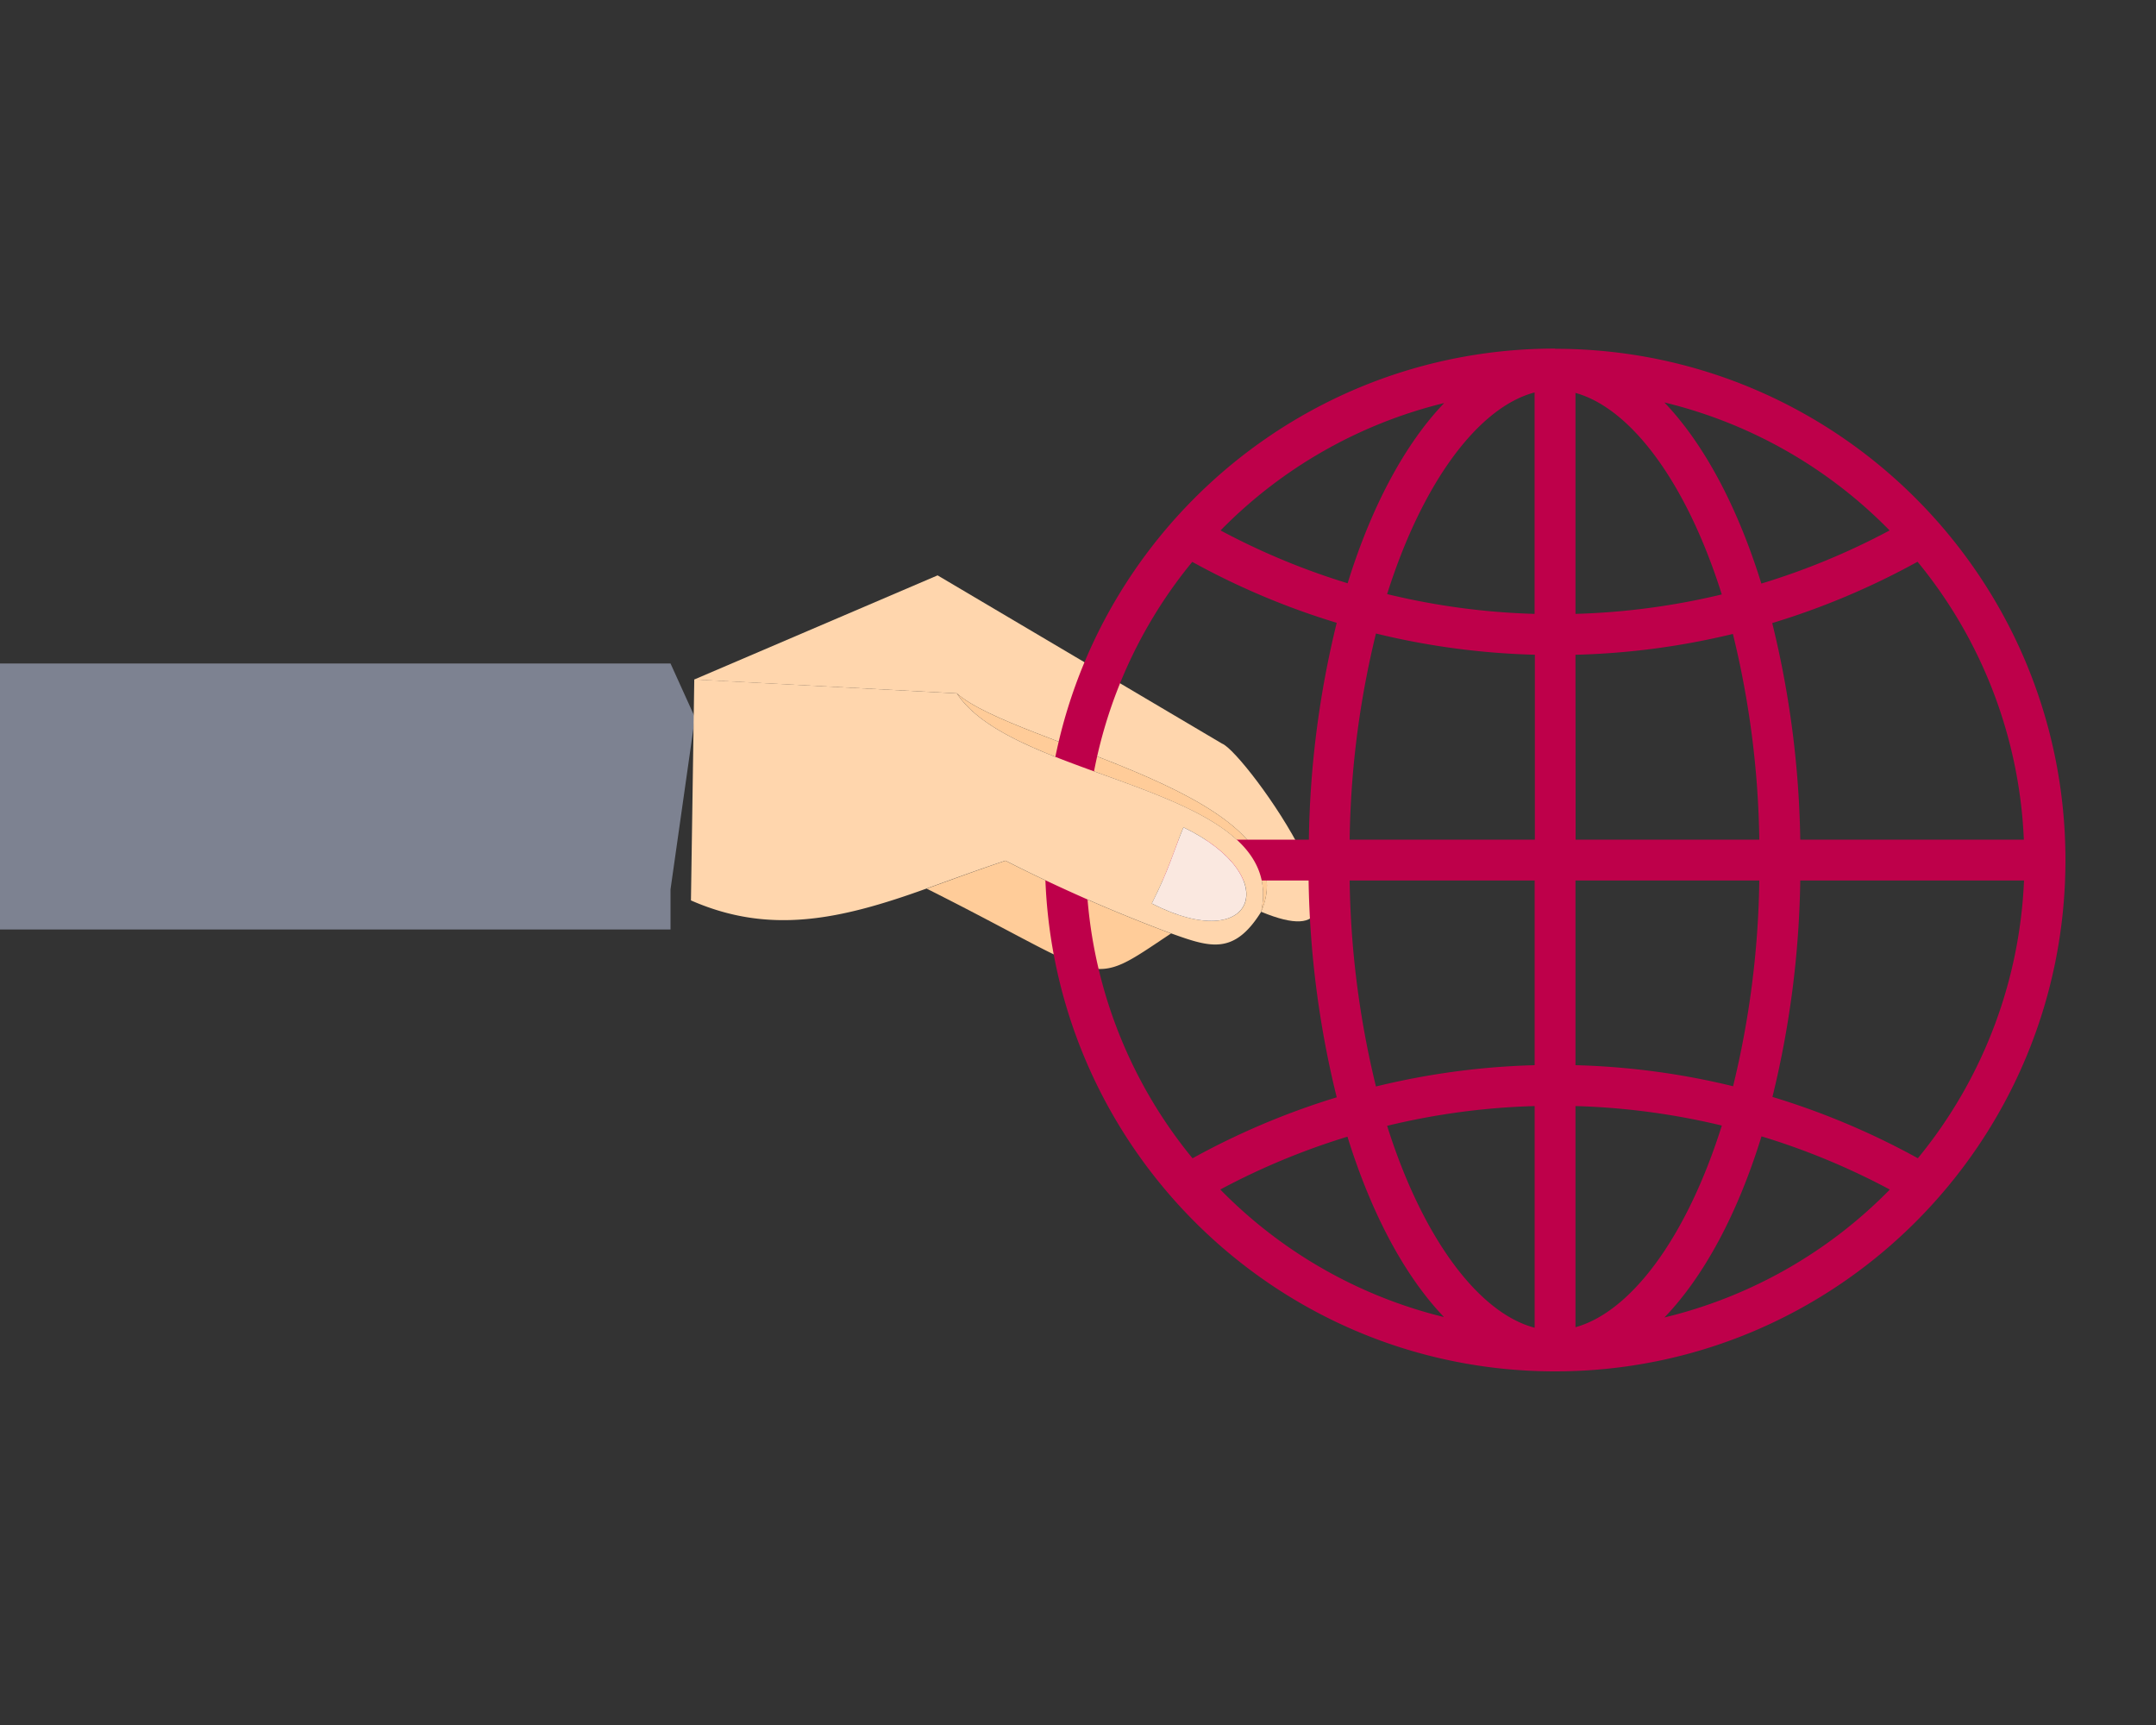 <?xml version="1.0" encoding="UTF-8"?>
<svg xmlns="http://www.w3.org/2000/svg" xmlns:xlink="http://www.w3.org/1999/xlink" id="Ebene_1" data-name="Ebene 1" viewBox="0 0 500 400">
  <rect x="0" y="0" width="500" height="400" fill="#333333" stroke="none"/>
  <defs>
    <style>.cls-1{fill:none;}.cls-2{clip-path:url(#clip-path);}.cls-3{fill:#ffd6ad;}.cls-4{fill:#fc9;}.cls-5{fill:#7d8291;}.cls-6{fill:#be004a;}.cls-7{fill:#fae8e0;}</style>
    <clipPath id="clip-path">
      <rect class="cls-1" y="80.88" width="478.98" height="237.12"></rect>
    </clipPath>
  </defs>
  <title>International</title>
  <g class="cls-2">
    <path class="cls-3" d="M221.9,160.78,161,157.57l56.44-24.15,65.95,39c5.49,2.09,40.93,52.27,9.08,39,11.77-27.23-57.12-38.56-70.58-50.65"></path>
    <path class="cls-4" d="M221.9,160.78c13.46,12.09,82.35,23.42,70.58,50.65,6.38-29.39-56.92-29.81-70.58-50.65"></path>
    <path class="cls-4" d="M233.18,199.59a371.15,371.15,0,0,0,38.4,16.86c-19.82,13.21-13.82,11.1-56.68-10.39,5.58-2,11.6-4.25,18.28-6.47"></path>
  </g>
  <polygon class="cls-5" points="0 153.85 0 215.53 155.5 215.53 155.5 206.23 161.17 166.37 155.5 153.85 0 153.85"></polygon>
  <g class="cls-2">
    <path class="cls-6" d="M386,305.5c9.2-9.56,17-24.13,22.51-42a164.51,164.51,0,0,1,29.76,12.34A108.83,108.83,0,0,1,386,305.5M283,275.83a163.64,163.64,0,0,1,29.49-12.25c5.51,17.77,13.25,32.28,22.39,41.83A108.76,108.76,0,0,1,283,275.83M334.91,93.47c-9.13,9.54-16.87,24-22.38,41.78A164.13,164.13,0,0,1,283.06,123a108.78,108.78,0,0,1,51.85-29.54M438.22,123a164.54,164.54,0,0,1-29.74,12.32c-5.54-17.84-13.31-32.4-22.49-42A109,109,0,0,1,438.22,123M417.5,194.7A224.09,224.09,0,0,0,411,144.48a175.09,175.09,0,0,0,33.7-14.22,108.65,108.65,0,0,1,24.65,64.44Zm0,9.48h51.89a108.69,108.69,0,0,1-24.62,64.4,174.64,174.64,0,0,0-33.72-14.22,223.9,223.9,0,0,0,6.45-50.18M365.37,247V204.18H408a212.56,212.56,0,0,1-6.08,47.7A173,173,0,0,0,365.37,247m0,60.76V256.48A164.3,164.3,0,0,1,399.31,261c-8.24,26.16-21.17,43.23-33.94,46.76m-9.47-51.28v51.4c-12.85-3.37-25.91-20.49-34.21-46.82a164.12,164.12,0,0,1,34.21-4.58M313,204.18H355.9V247a173.75,173.75,0,0,0-36.8,4.94A212.94,212.94,0,0,1,313,204.18m-9.52,0A223.47,223.47,0,0,0,310,254.45a174.91,174.91,0,0,0-33.44,14.14,108.65,108.65,0,0,1-24.62-64.41Zm0-9.48h-51.6a108.65,108.65,0,0,1,24.62-64.41A174,174,0,0,0,310,144.42a223.49,223.49,0,0,0-6.46,50.28m52.41-42.88V194.7H313a212.63,212.63,0,0,1,6.1-47.8,173.65,173.65,0,0,0,36.79,4.92m0-60.82v51.35a164,164,0,0,1-34.2-4.59C330,111.47,343.06,94.36,355.9,91m9.47,51.35V91.11c12.77,3.54,25.69,20.59,33.93,46.73a164.79,164.79,0,0,1-33.93,4.51m0,9.48A173.51,173.51,0,0,0,401.88,147,212.18,212.18,0,0,1,408,194.7h-42.6Zm-4.73-71h-.29c-65.23.15-118,53.17-118,118.55S295.12,317.83,360.35,318h.29C426,318,479,264.91,479,199.44S426,80.88,360.64,80.88"></path>
    <path class="cls-3" d="M274.45,191.85c-2.34,5.72-3.46,10-7.34,17.65,24,12.29,31-6.28,7.34-17.65M221.9,160.78c13.66,20.84,77,21.26,70.58,50.65-6.33,10.14-11.87,8.24-20.9,5a371.15,371.15,0,0,1-38.4-16.86c-6.68,2.22-12.7,4.45-18.28,6.46-20,7.22-36.39,10.79-54.66,2.76l.77-51.24Z"></path>
    <path class="cls-7" d="M267.11,209.5c3.88-7.62,5-11.93,7.34-17.65,23.64,11.37,16.62,29.94-7.34,17.65"></path>
  </g>
</svg>
